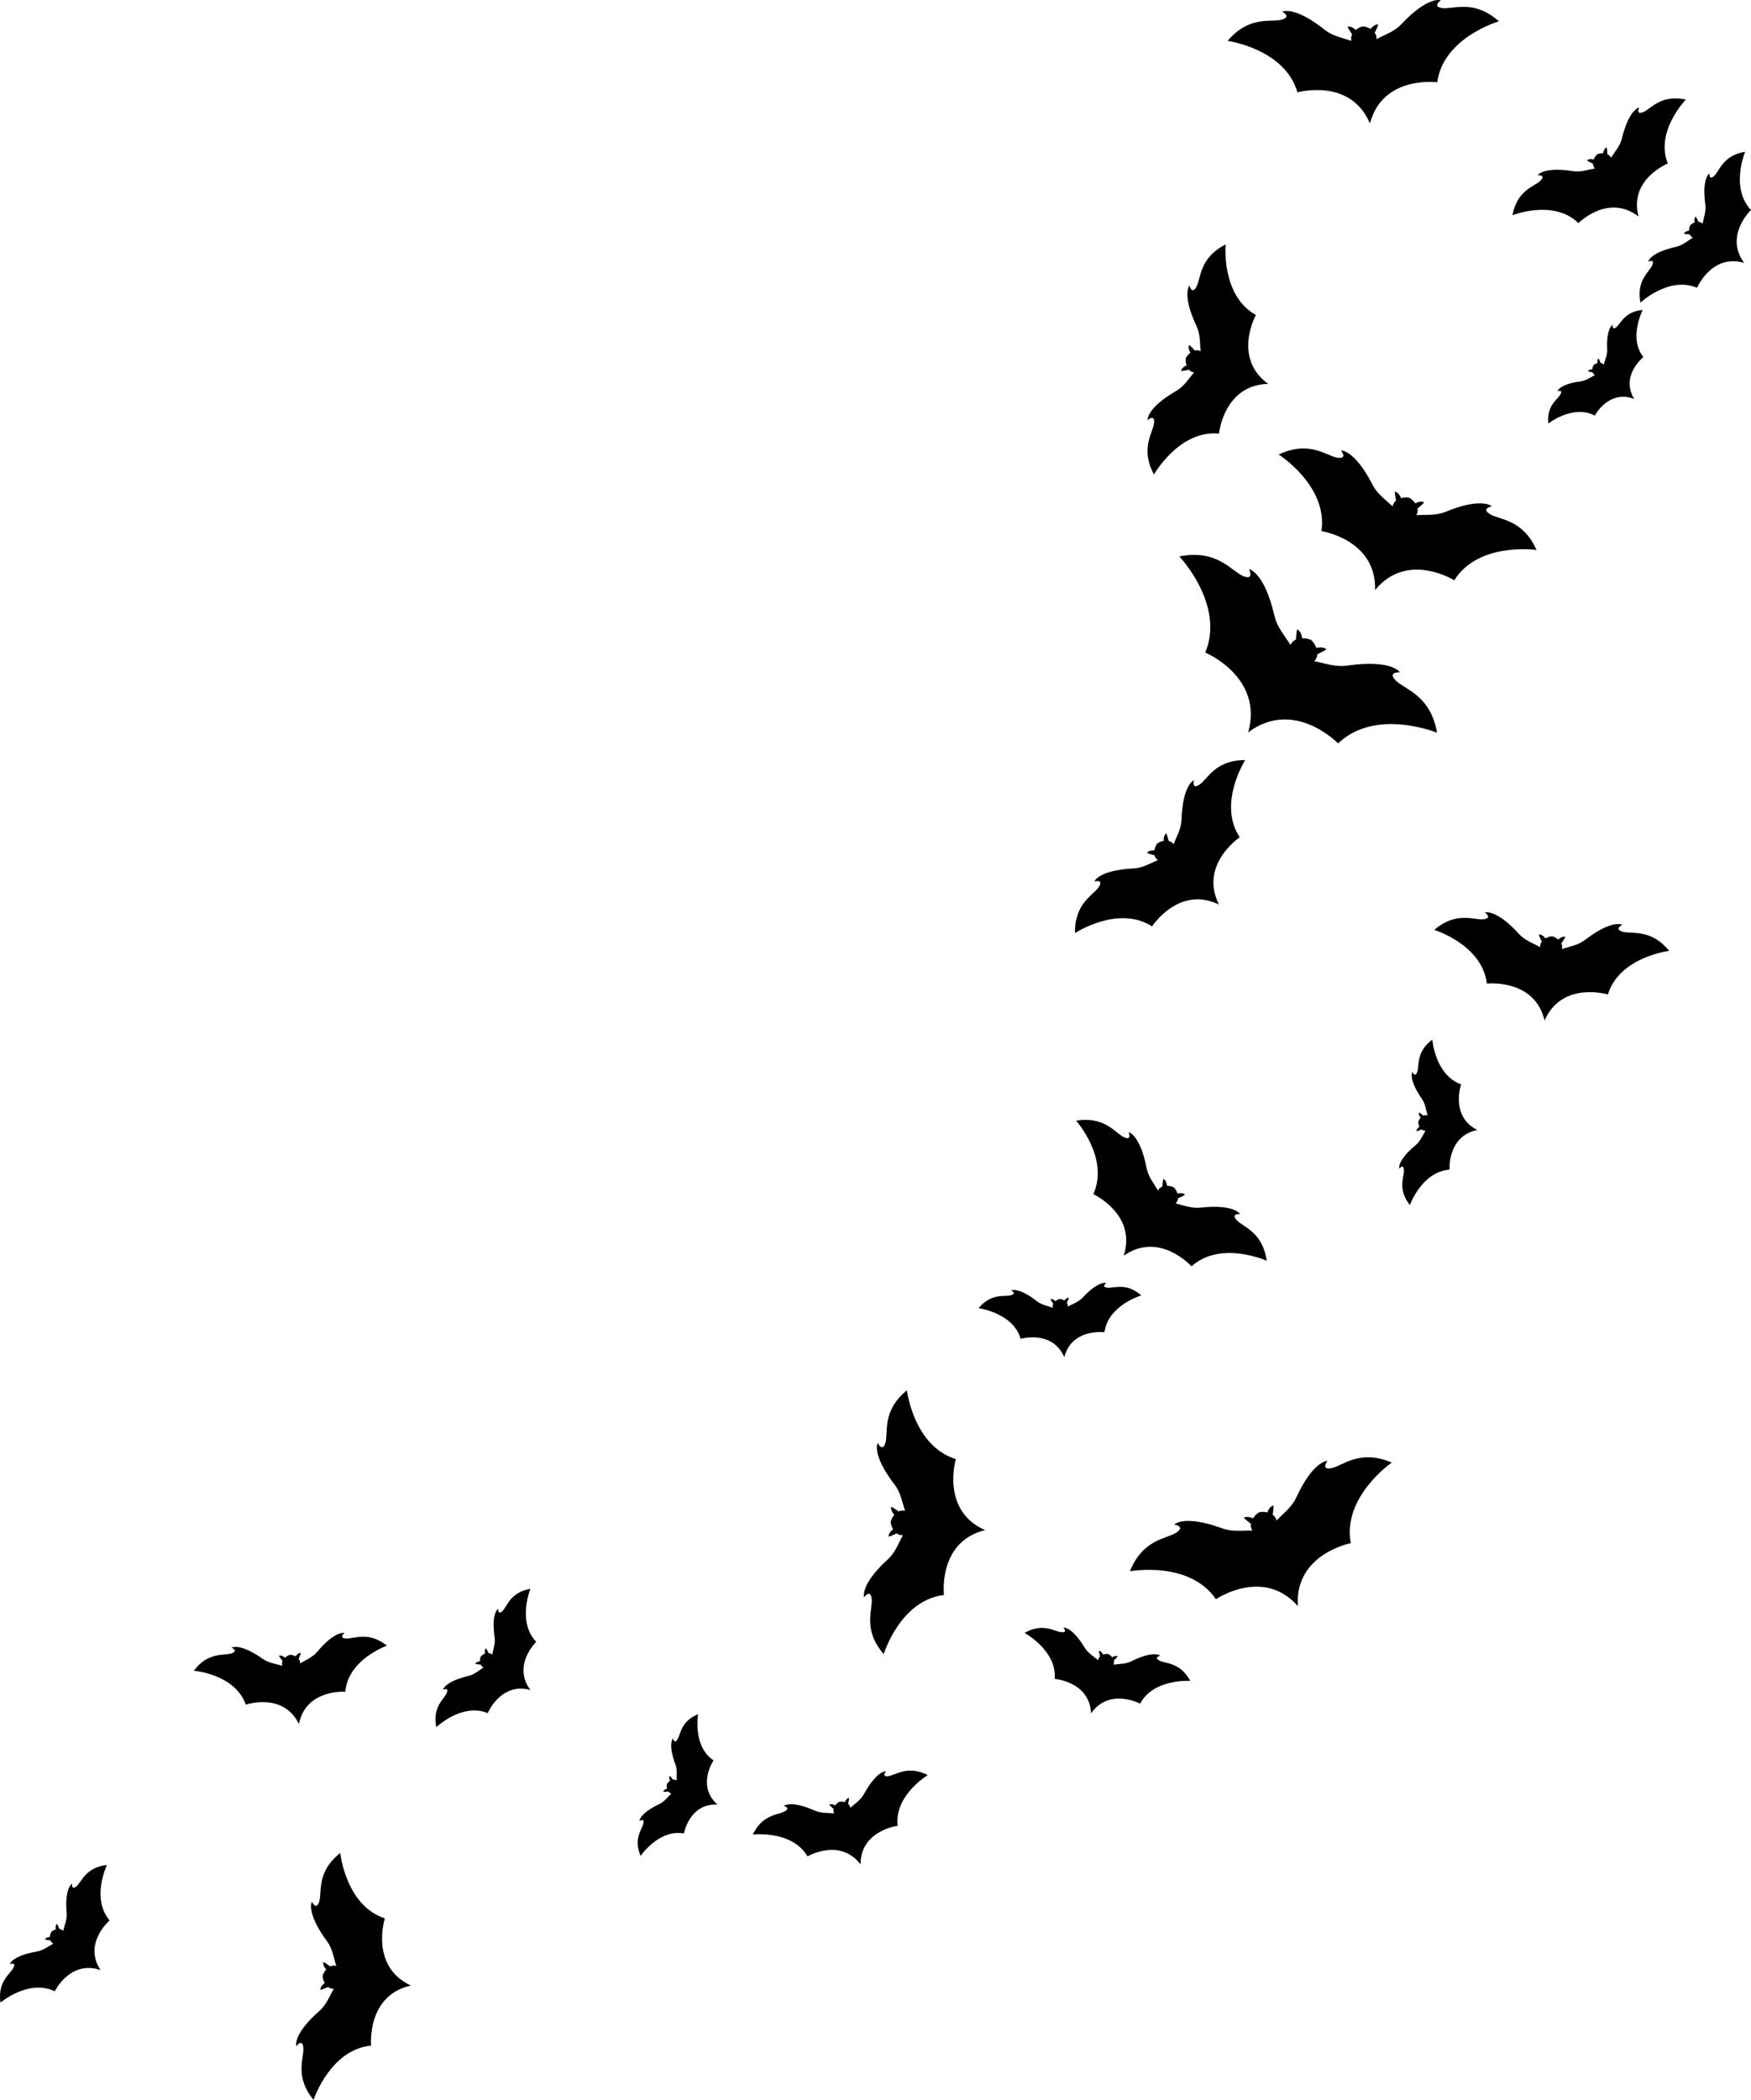 <?xml version="1.0" encoding="UTF-8"?> <svg xmlns="http://www.w3.org/2000/svg" id="_Слой_2" data-name="Слой 2" viewBox="0 0 1474.89 1767.97"><defs><style> .cls-1 { stroke-width: 0px; } </style></defs><g id="Layer_1" data-name="Layer 1"><g><path class="cls-1" d="M90.06,1570.22c-17.94,2.05-21.14,14.04-25.61,17.92-4.47,3.88-3.7-2.17-3.7-2.17,0,0-6.42,3.32-4.61,24.54.48,5.61-1.85,10.56-2.95,15.25,0,0-1.36-1.54-3.18-1.58,0,0-1.84-4.67-2.16-4.34-1.53,1.61-.86,4.63-.86,4.63-2.47.67-3.78,2.13-3.78,2.13,0,0-1.08,1.63-1.11,4.19,0,0-3.09.1-4.27,1.99-.24.39,4.74,1,4.74,1,.49,1.76,2.32,2.69,2.32,2.69-4.27,2.25-8.47,5.74-14.02,6.68-21,3.56-22.6,10.61-22.6,10.61,0,0,5.66-2.26,3.03,3.04-2.63,5.3-13.44,11.4-10.93,29.29,0,0,23.82-20.16,45.74-9.5,0,0,13.01-26.66,38.55-17.9-14.88-22.52,7.67-41.8,7.67-41.8-15.81-18.54-2.26-46.66-2.26-46.66Z"></path><path class="cls-1" d="M324.21,1615.18c-33.06-10.73-37.6-55.02-37.6-55.02-20.28,15.89-15.21,32.85-17.75,40.91-2.54,8.05-6.12.13-6.12.13,0,0-5.33,8.83,12.72,33.26,4.77,6.46,5.64,14.21,7.8,20.74,0,0-2.8-.86-5.05.46,0,0-5.72-4.31-5.86-3.66-.66,3.1,2.41,6.27,2.41,6.27-2.5,2.67-3,5.41-3,5.41,0,0-.1,2.78,1.78,5.93,0,0-3.68,2.44-3.7,5.61,0,.66,6.51-2.33,6.51-2.33,1.91,1.77,4.83,1.53,4.83,1.53-3.51,5.92-6.01,13.31-12.06,18.6-22.86,20.01-19.54,29.77-19.54,29.77,0,0,5.2-6.97,5.95,1.44.76,8.41-7.82,23.9,8.59,43.75,0,0,13.9-42.29,48.49-45.71,0,0-4.09-42.12,33.48-50.55-34.9-16.27-21.9-56.54-21.9-56.54Z"></path><path class="cls-1" d="M290.88,1424.38c2.1-27.2,35.05-38.81,35.05-38.81-15.85-12.54-27.86-5.55-34.47-6.01-6.61-.45-1.23-4.65-1.23-4.65,0,0-7.72-2.44-23.03,15.83-4.05,4.83-9.8,6.92-14.39,9.77,0,0,.14-2.3-1.28-3.76,0,0,2.23-5.16,1.72-5.15-2.49.07-4.34,3-4.34,3-2.5-1.42-4.68-1.3-4.68-1.3,0,0-2.14.44-4.19,2.45,0,0-2.54-2.36-4.96-1.79-.5.12,2.97,4.54,2.97,4.54-1,1.78-.28,3.97-.28,3.97-5.16-1.59-11.26-2.14-16.41-5.77-19.47-13.76-26.31-9.43-26.31-9.43,0,0,6.28,2.68,0,4.8-6.28,2.13-19.67-1.56-31.8,14.61,0,0,34.82,2.81,43.8,28.58,0,0,31.38-10.88,44.73,16.23,5.98-29.62,39.1-27.12,39.1-27.12Z"></path><path class="cls-1" d="M446.78,1337.67c-17.1,3.02-19.47,14.72-23.53,18.71-4.06,3.99-3.68-1.86-3.68-1.86,0,0-5.97,3.56-2.98,23.82.79,5.36-1.15,10.24-1.94,14.82,0,0-1.4-1.4-3.15-1.32,0,0-2.04-4.38-2.33-4.04-1.38,1.64-.55,4.5-.55,4.5-2.34.79-3.5,2.27-3.5,2.27,0,0-.94,1.63-.82,4.09,0,0-2.96.28-3.98,2.16-.21.39,4.61.68,4.61.68.58,1.66,2.39,2.44,2.39,2.44-3.96,2.41-7.8,6.01-13.07,7.24-19.95,4.66-21.07,11.52-21.07,11.52,0,0,5.3-2.5,3.09,2.74-2.22,5.24-12.23,11.74-8.76,28.75,0,0,21.68-20.76,43.34-11.82,0,0,10.92-26.36,35.94-19.46-15.61-20.74,4.9-40.58,4.9-40.58-16.27-16.87-4.92-44.65-4.92-44.65Z"></path><path class="cls-1" d="M601.01,1482.2c-17.78-11.94-12.99-38.95-12.99-38.95-14.7,5.99-14.56,16.9-17.42,21.24-2.86,4.34-3.65-.96-3.65-.96,0,0-4.65,4.33,1.92,21.86,1.74,4.63.94,9.37,1.12,13.61,0,0-1.52-.98-3.07-.58,0,0-2.66-3.52-2.85-3.16-.91,1.73.37,4.12.37,4.12-1.93,1.16-2.69,2.7-2.69,2.7,0,0-.53,1.63.05,3.81,0,0-2.59.82-3.14,2.7-.11.39,4.25-.28,4.25-.28.83,1.37,2.6,1.72,2.6,1.72-3.08,2.91-5.81,6.87-10.28,8.98-16.93,8-16.61,14.34-16.61,14.34,0,0,4.26-3.25,3.28,1.86-.97,5.11-8.67,12.84-2.3,27.38,0,0,15.38-22.72,36.45-18.9,0,0,4.69-25.65,28.37-24.3-17.93-15.53-3.43-37.2-3.43-37.2Z"></path><path class="cls-1" d="M748.32,1495.43c-6.23.81-2.01-4.09-2.01-4.09,0,0-7.63-.83-18.47,19.02-2.86,5.25-7.83,8.27-11.56,11.77,0,0-.3-2.16-1.9-3.26,0,0,1.11-5.22.64-5.11-2.3.53-3.47,3.6-3.47,3.6-2.59-.85-4.59-.33-4.59-.33,0,0-1.91.81-3.44,3.06,0,0-2.8-1.72-4.95-.74-.45.2,3.61,3.67,3.61,3.67-.6,1.84.48,3.74.48,3.74-5.1-.51-10.87.11-16.34-2.31-20.68-9.16-26.23-3.86-26.23-3.86,0,0,6.34,1.32.9,4.47-5.44,3.15-18.59,2.22-26.85,19.52,0,0,32.91-3.88,46.07,18.4,0,0,27.15-15.98,44.63,6.75.03-28.67,31.3-32.52,31.3-32.52-3.12-25.69,25.35-42.64,25.35-42.64-17.09-8.71-26.95.04-33.18.85Z"></path><path class="cls-1" d="M805.16,1228.47c-35.49-10.74-41.28-57.87-41.28-57.87-21.28,17.38-15.52,35.36-18.05,44-2.53,8.64-6.52.27-6.52.27,0,0-5.49,9.53,14.28,35.2,5.23,6.79,6.32,15.04,8.76,21.95,0,0-3.01-.85-5.37.6,0,0-6.2-4.47-6.33-3.78-.64,3.32,2.71,6.63,2.71,6.63-2.61,2.9-3.09,5.83-3.09,5.83,0,0-.04,2.97,2.02,6.28,0,0-3.87,2.68-3.83,6.06.01.7,6.89-2.62,6.89-2.62,2.08,1.85,5.18,1.53,5.18,1.53-3.61,6.39-6.13,14.32-12.46,20.09-23.95,21.83-20.2,32.17-20.2,32.17,0,0,5.39-7.55,6.38,1.4.99,8.95-7.83,25.65,10.1,46.48,0,0,13.91-45.4,50.73-49.79,0,0-5.27-44.83,34.62-54.62-37.57-16.6-24.57-59.82-24.57-59.82Z"></path><path class="cls-1" d="M976.66,1398.2c-5.21-2.71.65-4.21.65-4.21,0,0-5.4-4.71-24.31,4.71-5,2.49-10.41,2.15-15.14,2.84,0,0,.93-1.81.29-3.51,0,0,3.64-3.4,3.22-3.57-2.04-.83-4.58.9-4.58.9-1.53-2.04-3.34-2.71-3.34-2.71,0,0-1.89-.4-4.27.5,0,0-1.23-2.81-3.39-3.21-.45-.08.81,4.74.81,4.74-1.44,1.09-1.63,3.12-1.63,3.12-3.63-3.11-8.39-5.72-11.28-10.5-10.95-18.06-18.03-16.97-18.03-16.97,0,0,4.15,4.4-1.7,3.9-5.85-.5-15.42-8.23-30.99.61,0,0,27.29,14.61,25.46,38.71,0,0,29.33,2.27,30.58,29.01,15.34-21.94,41.35-8.18,41.35-8.18,11.33-21.35,42.2-19.12,42.2-19.12-8.44-15.8-20.66-14.37-25.87-17.08Z"></path><path class="cls-1" d="M1121.58,1236.09c-9.46,1.88-3.49-6.06-3.49-6.06,0,0-11.77-.49-26.34,31-3.85,8.33-11.14,13.45-16.5,19.2,0,0-.68-3.28-3.23-4.8,0,0,1.17-8.1.45-7.88-3.47,1.04-4.95,5.86-4.95,5.86-4.05-1.04-7.07-.04-7.07-.04,0,0-2.84,1.43-4.96,5.03,0,0-4.46-2.35-7.65-.63-.66.36,5.9,5.24,5.9,5.24-.73,2.88,1.12,5.68,1.12,5.68-7.85-.27-16.63,1.28-25.25-1.87-32.59-11.92-40.55-3.24-40.55-3.24,0,0,9.84,1.38,1.83,6.75-8.01,5.37-28.23,5.28-39.12,32.62,0,0,50-9.29,72.4,23.49,0,0,39.95-27.22,69.01,5.8-2.86-43.89,44.62-52.96,44.62-52.96-7.39-39.01,34.48-67.86,34.48-67.86-27.04-11.59-41.26,2.79-50.72,4.67Z"></path><path class="cls-1" d="M896.45,1142.69c6.27-24.54,33.88-21.03,33.88-21.03,2.91-22.68,30.99-30.99,30.99-30.99-12.74-11.17-23.08-5.83-28.6-6.49-5.51-.66-.83-3.94-.83-3.94,0,0-6.35-2.37-19.95,12.27-3.59,3.87-8.5,5.37-12.46,7.57,0,0,.21-1.92-.91-3.2,0,0,2.09-4.22,1.66-4.23-2.08-.05-3.76,2.32-3.76,2.32-2.03-1.29-3.86-1.28-3.86-1.28,0,0-1.81.28-3.61,1.87,0,0-2.02-2.08-4.07-1.71-.43.08,2.3,3.92,2.3,3.92-.91,1.45-.4,3.31-.4,3.31-4.25-1.55-9.33-2.27-13.49-5.53-15.71-12.34-21.62-9.01-21.62-9.01,0,0,5.14,2.51-.2,4.02-5.34,1.51-16.4-2.15-27.23,10.88,0,0,29.03,3.84,35.44,25.78,0,0,26.73-7.77,36.74,15.49Z"></path><path class="cls-1" d="M1003.62,1066.18c24.67-22.12,63.35-4.67,63.35-4.67-3.4-24.32-19.81-28.26-25.23-34.2-5.43-5.94,2.82-5.11,2.82-5.11,0,0-4.73-8.62-33.51-5.42-7.61.84-14.42-2.15-20.83-3.49,0,0,2.05-1.9,2.03-4.38,0,0,6.29-2.66,5.83-3.08-2.24-2.03-6.32-1.01-6.32-1.01-1-3.34-3.02-5.06-3.02-5.06,0,0-2.25-1.41-5.74-1.37,0,0-.25-4.2-2.85-5.73-.54-.32-1.2,6.48-1.2,6.48-2.37.73-3.57,3.25-3.57,3.25-3.2-5.72-8.09-11.32-9.56-18.84-5.56-28.42-15.19-30.36-15.19-30.36,0,0,3.26,7.62-4.03,4.22s-15.96-17.88-40.18-13.85c0,0,28.22,31.69,14.48,61.85,0,0,36.68,16.78,25.66,51.79,30.11-20.99,57.09,9,57.09,9Z"></path><path class="cls-1" d="M1230.74,912.98c-22.03-7.82-24.27-37.68-24.27-37.68-13.92,10.31-10.83,21.81-12.68,27.18-1.85,5.37-4.12-.02-4.12-.02,0,0-3.75,5.84,7.94,22.6,3.09,4.43,3.53,9.66,4.86,14.09,0,0-1.87-.63-3.4.22,0,0-3.77-3-3.87-2.57-.5,2.07,1.51,4.26,1.51,4.26-1.73,1.75-2.12,3.58-2.12,3.58,0,0-.12,1.87,1.09,4.02,0,0-2.52,1.57-2.59,3.7-.01.44,4.42-1.44,4.42-1.44,1.25,1.23,3.22,1.12,3.22,1.12-2.47,3.92-4.29,8.84-8.45,12.28-15.74,13.03-13.69,19.66-13.69,19.66,0,0,3.62-4.59,3.97,1.08.35,5.67-5.7,15.92,4.97,29.58,0,0,10.12-28.18,33.44-29.84,0,0-1.98-28.4,23.44-33.37-23.17-11.58-13.68-38.42-13.68-38.42Z"></path><path class="cls-1" d="M1366.77,784.46c-7.7-2.27-.23-5.81-.23-5.81,0,0-8.48-4.91-31.38,12.68-6.05,4.65-13.4,5.61-19.57,7.78,0,0,.77-2.68-.53-4.79,0,0,3.99-5.52,3.38-5.63-2.96-.57-5.91,2.41-5.91,2.41-2.58-2.33-5.19-2.76-5.19-2.76,0,0-2.65-.04-5.6,1.79,0,0-2.38-3.45-5.39-3.42-.62,0,2.33,6.14,2.33,6.14-1.65,1.85-1.37,4.62-1.37,4.62-5.69-3.23-12.75-5.48-17.88-11.13-19.42-21.37-28.63-18.04-28.63-18.04,0,0,6.72,4.81-1.26,5.68-7.98.87-22.85-7.01-41.42,8.94,0,0,40.43,12.46,44.29,45.27,0,0,39.95-4.63,48.62,30.92,14.84-33.45,53.33-21.81,53.33-21.81,9.61-31.6,51.61-36.7,51.61-36.7-15.46-18.98-31.49-13.87-39.18-16.14Z"></path><path class="cls-1" d="M970.41,779.99s22.42-34.76,56.33-18.42c-16.88-33.64,17.52-56.61,17.52-56.61-18.83-28.29,4.57-64.98,4.57-64.98-25.18-.13-31.59,15.95-38.42,20.58-6.83,4.63-4.77-3.61-4.77-3.61,0,0-9.44,3.53-10.43,33.21-.26,7.85-4.3,14.31-6.61,20.63,0,0-1.63-2.36-4.15-2.71,0,0-1.77-6.77-2.27-6.36-2.39,1.98-1.95,6.27-1.95,6.27-3.54.53-5.58,2.32-5.58,2.32,0,0-1.76,2.07-2.23,5.62,0,0-4.3-.37-6.24,2.05-.4.5,6.4,2.17,6.4,2.17.39,2.52,2.77,4.1,2.77,4.1-6.28,2.41-12.68,6.55-20.52,6.94-29.66,1.46-33.04,10.96-33.04,10.96,0,0,8.21-2.19,3.69,4.71-4.52,6.9-20.49,13.57-19.96,38.74,0,0,36.31-23.98,64.9-5.61Z"></path><path class="cls-1" d="M1175.65,572.95c-7.42-7.6,3.49-6.87,3.49-6.87,0,0-6.62-11.16-44.45-5.66-10,1.45-19.11-2.19-27.64-3.68,0,0,2.62-2.6,2.49-5.87,0,0,8.18-3.79,7.55-4.32-3.05-2.58-8.39-1.05-8.39-1.05-1.47-4.36-4.21-6.55-4.21-6.55,0,0-3.03-1.76-7.63-1.55,0,0-.51-5.53-4.02-7.43-.73-.4-1.29,8.6-1.29,8.6-3.1,1.07-4.57,4.45-4.57,4.45-4.48-7.41-11.18-14.58-13.46-24.42-8.6-37.24-21.4-39.37-21.4-39.37,0,0,4.64,9.9-5.13,5.75-9.77-4.16-21.85-22.87-53.63-16.48,0,0,38.64,40.55,21.87,80.94,0,0,49.14,20.5,36.16,67.17,38.78-29.04,75.71,9.32,75.71,9.32,31.55-30.29,83.36-9,83.36-9-5.57-31.93-27.39-36.39-34.82-43.99Z"></path><path class="cls-1" d="M1224.95,488.56c20.48-32.61,69.28-25.5,69.28-25.5-11.58-26.08-31.18-25.23-39.14-30.13-7.96-4.9,1.52-6.61,1.52-6.61,0,0-8.04-8.11-39.18,4.67-8.23,3.38-16.79,2.21-24.4,2.77,0,0,1.68-2.78.87-5.55,0,0,6.18-4.98,5.52-5.3-3.15-1.55-7.39.9-7.39.9-2.19-3.41-5-4.69-5-4.69,0,0-2.96-.86-6.85.31,0,0-1.62-4.61-5.02-5.49-.71-.18.74,7.62.74,7.62-2.42,1.57-2.95,4.78-2.95,4.78-5.41-5.37-12.67-10.06-16.72-17.98-15.31-29.97-26.69-29.05-26.69-29.05,0,0,6.08,7.47-3.15,6-9.24-1.46-23.56-14.87-49.33-2.61,0,0,41.67,26.38,35.98,64.46,0,0,46.36,7,45.24,49.64,26.92-33.09,66.66-8.23,66.66-8.23Z"></path><path class="cls-1" d="M972.02,399.53s21.16-37.68,54.75-34.45c0,0,3.99-40.89,41.36-41.88-30.2-22.03-10.27-57.96-10.27-57.96-29.48-16.42-25.5-59.45-25.5-59.45-22.29,11.34-20.64,28.44-24.57,35.64-3.92,7.2-5.85-1.02-5.85-1.02,0,0-6.73,7.41,5.89,34.07,3.34,7.05,2.71,14.59,3.54,21.22,0,0-2.51-1.34-4.89-.5,0,0-4.65-5.18-4.9-4.59-1.21,2.83,1.13,6.42,1.13,6.42-2.88,2.07-3.87,4.59-3.87,4.59,0,0-.61,2.63.58,5.98,0,0-3.96,1.63-4.57,4.65-.13.63,6.64-1,6.64-1,1.49,2.04,4.31,2.36,4.31,2.36-4.45,4.98-8.22,11.55-14.97,15.46-25.53,14.78-24.19,24.7-24.19,24.7,0,0,6.25-5.67,5.4,2.48-.86,8.15-11.92,21.3-.01,43.29Z"></path><path class="cls-1" d="M1361.47,275.44c-3.91,3.16-3.08-1.95-3.08-1.95,0,0-5.55,2.62-4.64,20.67.24,4.77-1.88,8.9-2.96,12.85,0,0-1.11-1.35-2.65-1.43,0,0-1.42-4.02-1.7-3.75-1.35,1.32-.87,3.9-.87,3.9-2.12.5-3.27,1.69-3.27,1.69,0,0-.96,1.35-1.07,3.52,0,0-2.63,0-3.68,1.56-.22.33,3.99.99,3.99.99.36,1.51,1.89,2.35,1.89,2.35-3.69,1.78-7.36,4.61-12.09,5.25-17.91,2.39-19.48,8.32-19.48,8.32,0,0,4.87-1.74,2.48,2.67-2.39,4.42-11.74,9.27-10.15,24.51,0,0,20.81-16.38,39.07-6.69,0,0,11.84-22.22,33.23-14.03-11.94-19.55,7.76-35.22,7.76-35.22-12.85-16.2-.52-39.64-.52-39.64-15.28,1.2-18.35,11.27-22.26,14.43Z"></path><path class="cls-1" d="M1092.84,77.77s44.62-12.67,61.08,26.2c10.7-40.83,56.68-34.7,56.68-34.7,5.09-37.76,51.97-51.33,51.97-51.33-21.11-18.75-38.41-9.97-47.59-11.12-9.18-1.16-1.34-6.58-1.34-6.58,0,0-10.56-4.02-33.38,20.24-6.03,6.41-14.22,8.87-20.84,12.48,0,0,.38-3.19-1.49-5.35,0,0,3.52-7.02,2.8-7.04-3.47-.1-6.29,3.83-6.29,3.83-3.37-2.18-6.42-2.18-6.42-2.18,0,0-3.02.44-6.04,3.08,0,0-3.35-3.49-6.77-2.89-.71.12,3.78,6.56,3.78,6.56-1.53,2.41-.7,5.51-.7,5.51-7.07-2.62-15.53-3.88-22.42-9.36-26.06-20.73-35.94-15.24-35.94-15.24,0,0,8.54,4.24-.38,6.7-8.92,2.46-27.3-3.75-45.5,17.84,0,0,48.34,6.7,58.8,43.34Z"></path><path class="cls-1" d="M1329.52,187.88s24.96-25.32,50.62-5.63c-8.31-31.26,24.67-44.57,24.67-44.57-10.88-27.1,15.23-53.87,15.23-53.87-21.16-4.52-29.38,7.88-35.93,10.58s-3.38-3.88-3.38-3.88c0,0-8.56,1.32-14.6,26.12-1.6,6.56-6.13,11.29-9.18,16.2,0,0-.95-2.27-3.02-3,0,0-.3-6.01-.79-5.75-2.36,1.24-2.74,4.93-2.74,4.93-3.07-.18-5.1.98-5.1.98,0,0-1.85,1.44-2.86,4.34,0,0-3.55-1.06-5.61.63-.43.35,5.01,2.94,5.01,2.94-.11,2.19,1.61,3.94,1.61,3.94-5.71.93-11.82,3.29-18.48,2.24-25.21-3.97-29.72,3.43-29.72,3.43,0,0,7.29-.4,2.28,4.61-5.02,5.02-19.62,7.83-23.59,29.1,0,0,34.76-13.81,55.59,6.66Z"></path><path class="cls-1" d="M1474.89,176.83c-17.68-18.68-4.95-49.05-4.95-49.05-18.8,3.14-21.51,15.96-26.01,20.29-4.5,4.33-4.02-2.08-4.02-2.08,0,0-6.59,3.85-3.51,26.11.81,5.89-1.37,11.23-2.28,16.24,0,0-1.52-1.55-3.44-1.49,0,0-2.19-4.83-2.51-4.46-1.53,1.78-.65,4.93-.65,4.93-2.57.85-3.87,2.45-3.87,2.45,0,0-1.05,1.77-.94,4.48,0,0-3.25.28-4.39,2.33-.24.43,5.05.79,5.05.79.61,1.83,2.6,2.7,2.6,2.7-4.37,2.6-8.62,6.52-14.42,7.81-21.94,4.91-23.24,12.42-23.24,12.42,0,0,5.84-2.69,3.36,3.04-2.49,5.73-13.54,12.76-9.91,31.47,0,0,24-22.56,47.69-12.53,0,0,12.25-28.81,39.65-20.99-16.92-22.92,5.79-44.48,5.79-44.48Z"></path></g></g></svg> 